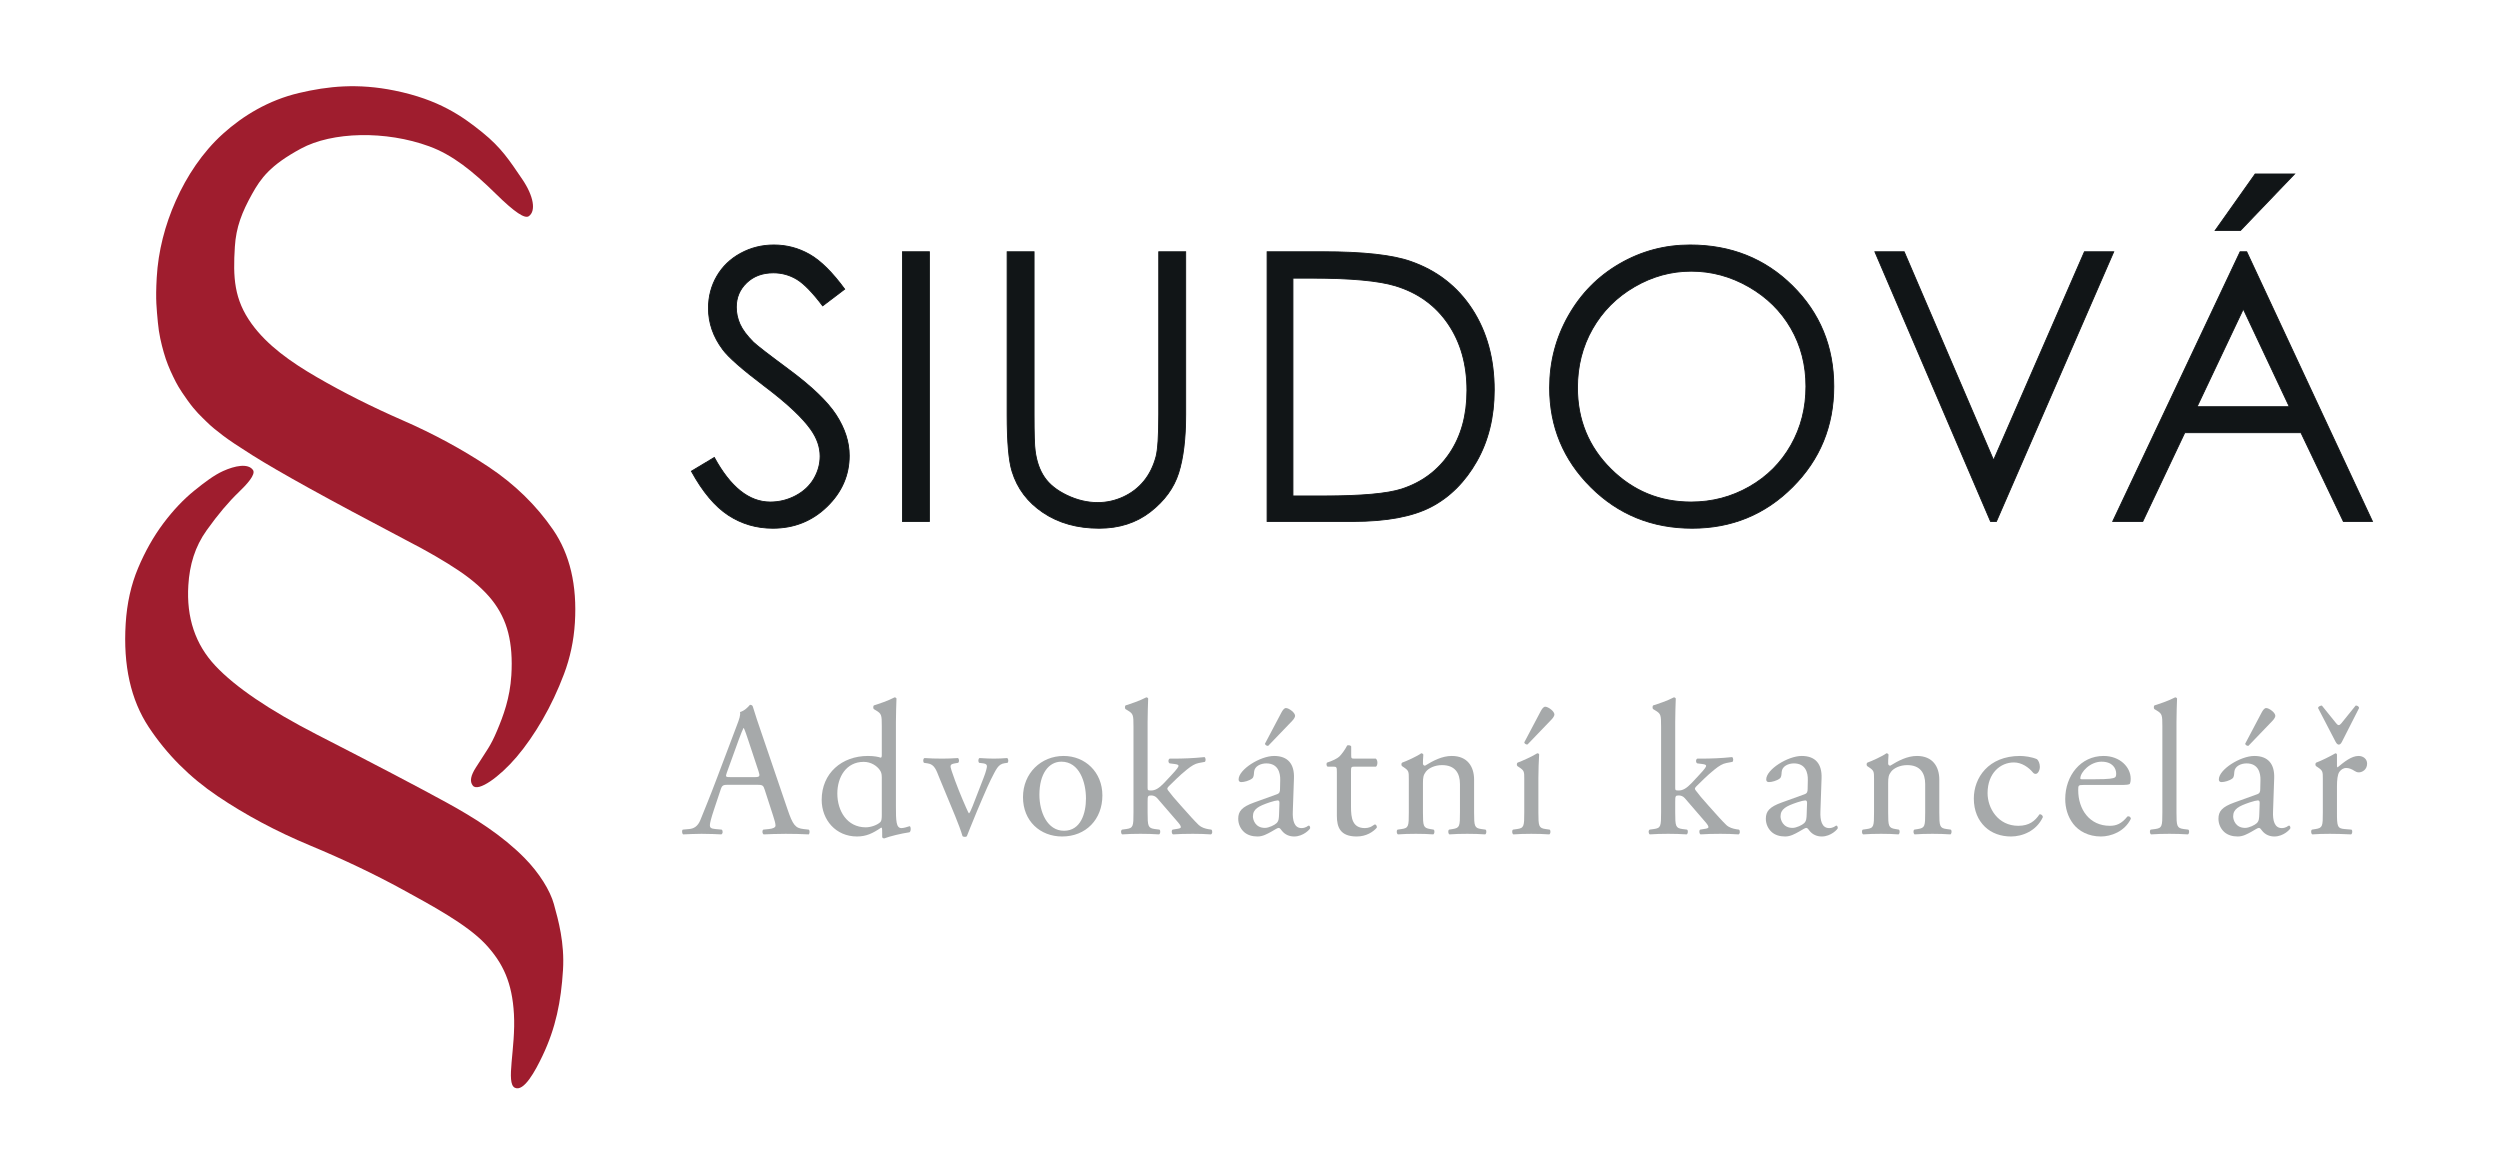 <?xml version="1.0" encoding="UTF-8" standalone="no"?><!DOCTYPE svg PUBLIC "-//W3C//DTD SVG 1.1//EN" "http://www.w3.org/Graphics/SVG/1.1/DTD/svg11.dtd"><svg width="100%" height="100%" viewBox="0 0 1074 504" version="1.1" xmlns="http://www.w3.org/2000/svg" xmlns:xlink="http://www.w3.org/1999/xlink" xml:space="preserve" xmlns:serif="http://www.serif.com/" style="fill-rule:evenodd;clip-rule:evenodd;stroke-linejoin:round;stroke-miterlimit:1.414;"><g><path d="M237.963,388.437c-1.618,-5.87 -6.293,-13.439 -12.65,-19.876c-9.467,-9.601 -21.314,-17.122 -33.396,-23.747c-12.072,-6.621 -30.747,-16.409 -56.027,-29.371c-20.285,-10.441 -34.747,-20.251 -43.356,-29.407c-8.619,-9.166 -12.491,-20.702 -11.622,-34.613c0.536,-8.786 2.841,-16.58 7.87,-23.612c4.952,-6.937 9.433,-12.201 13.894,-16.489c3.281,-3.141 7.322,-7.494 6.014,-9.392c-2.069,-2.991 -7.729,-1.892 -12.855,0.434c-3.848,1.742 -7.869,4.776 -12.404,8.443c-4.641,3.763 -9.069,8.448 -13.272,14.055c-4.202,5.618 -7.816,12.008 -10.828,19.164c-3.023,7.167 -4.803,15.133 -5.339,23.913c-1.115,17.925 2.186,32.731 9.906,44.417c7.729,11.686 17.582,21.57 29.579,29.659c11.976,8.09 25.227,15.154 39.732,21.201c14.495,6.046 27.789,12.371 39.871,18.997c12.072,6.631 27.36,14.817 35.304,23.2c7.923,8.4 11.654,17.026 12.404,30.196c0.848,14.58 -3.623,29.74 0.398,31.686c3.88,1.892 8.769,-7.205 11.868,-13.702c5.703,-11.954 7.966,-23.307 8.812,-36.847c0.729,-11.697 -2.005,-21.432 -3.903,-28.309Z" style="fill:#9f1d2e;fill-rule:nonzero;"/><path d="M237.599,227.569c-7.247,-10.544 -16.51,-19.571 -27.799,-27.07c-11.3,-7.489 -23.543,-14.13 -36.783,-19.914c-13.231,-5.779 -25.517,-11.954 -36.86,-18.537c-11.353,-6.577 -21.377,-13.712 -28.056,-22.953c-7.569,-10.474 -8.031,-19.925 -7.205,-33.095c0.515,-8.416 3.056,-14.859 7.387,-22.648c3.763,-6.733 7.687,-12.313 20.991,-19.507c13.477,-7.301 36.376,-7.821 55.074,-0.997c10.035,3.667 18.686,10.608 28.603,20.359c8.395,8.255 12.555,10.828 14.228,9.665c3.108,-2.171 2.197,-8.518 -2.864,-15.947c-5.446,-7.987 -8.898,-13.412 -17.024,-19.995c-8.802,-7.124 -18.848,-14.162 -37.738,-18.016c-15.782,-3.211 -28.572,-1.93 -41.147,1.045c-12.962,3.071 -23.907,9.648 -32.666,17.55c-8.749,7.912 -15.514,18.161 -20.199,28.7c-4.706,10.544 -7.569,21.699 -8.212,33.041c-0.569,9.949 -0.011,13.428 0.493,19.25c0.439,4.98 1.479,9.204 2.541,12.94c1.051,3.742 2.433,7.071 4.01,10.324c1.671,3.447 2.572,5.109 6.078,10.051c3.667,5.162 5.918,6.99 8.234,9.327c2.025,2.027 4.439,3.951 7.075,5.95c2.627,2.005 6.863,4.83 12.695,8.502c5.832,3.667 13.98,8.394 24.465,14.189c10.463,5.795 24.422,13.273 41.854,22.434c8.899,4.588 16.339,8.914 22.342,12.951c5.993,4.042 10.69,8.201 14.11,12.447c3.398,4.257 5.778,8.994 7.096,14.216c1.33,5.232 1.781,11.316 1.352,18.268c-0.611,9.874 -3.452,17.444 -6.165,23.865c-2.863,6.754 -4.073,7.848 -9.134,15.851c-2.08,3.286 -2.734,5.87 -1.233,7.713c2.294,2.826 11.525,-3.805 18.761,-12.307c3.989,-4.685 7.699,-10.078 11.193,-16.114c3.485,-6.024 6.561,-12.538 9.199,-19.539c2.637,-6.995 4.202,-14.339 4.674,-22.021c0.997,-16.097 -2.133,-29.418 -9.37,-39.978Z" style="fill:#9f1d2e;fill-rule:nonzero;"/><path d="M297.029,202.435l9.847,-5.909c6.932,12.761 14.938,19.142 24.024,19.142c3.885,0 7.534,-0.906 10.948,-2.719c3.411,-1.812 6.011,-4.239 7.798,-7.285c1.783,-3.045 2.678,-6.273 2.678,-9.687c0,-3.887 -1.312,-7.693 -3.938,-11.422c-3.623,-5.146 -10.24,-11.342 -19.849,-18.59c-9.663,-7.297 -15.674,-12.574 -18.038,-15.831c-4.097,-5.461 -6.145,-11.368 -6.145,-17.723c0,-5.04 1.209,-9.634 3.623,-13.783c2.417,-4.148 5.817,-7.416 10.201,-9.806c4.384,-2.39 9.149,-3.584 14.297,-3.584c5.46,0 10.565,1.353 15.32,4.056c4.752,2.706 9.78,7.68 15.084,14.926l-9.454,7.169c-4.36,-5.776 -8.071,-9.583 -11.146,-11.422c-3.071,-1.838 -6.418,-2.757 -10.041,-2.757c-4.674,0 -8.495,1.418 -11.461,4.254c-2.967,2.836 -4.45,6.328 -4.45,10.475c0,2.521 0.524,4.962 1.574,7.326c1.051,2.363 2.969,4.936 5.749,7.718c1.526,1.472 6.515,5.331 14.967,11.579c10.031,7.403 16.909,13.995 20.639,19.771c3.725,5.776 5.59,11.577 5.59,17.406c0,8.404 -3.188,15.703 -9.568,21.898c-6.382,6.196 -14.138,9.293 -23.277,9.293c-7.037,0 -13.417,-1.877 -19.138,-5.631c-5.725,-3.754 -11.004,-10.043 -15.834,-18.864Z" style="fill:#111517;fill-rule:nonzero;"/><path d="M297.029,202.435l0.097,0.162l9.847,-5.908l-0.097,-0.163l-0.167,0.091c6.942,12.785 15.005,19.239 24.191,19.24c3.914,0.001 7.596,-0.913 11.036,-2.741c3.438,-1.825 6.068,-4.278 7.873,-7.356c1.799,-3.071 2.705,-6.336 2.704,-9.783c0.001,-3.931 -1.329,-7.777 -3.972,-11.531c-3.645,-5.175 -10.272,-11.377 -19.89,-18.632c-9.657,-7.29 -15.665,-12.572 -17.999,-15.791l-0.002,-0.003c-4.075,-5.433 -6.107,-11.296 -6.108,-17.609c0.001,-5.01 1.202,-9.568 3.598,-13.687c2.4,-4.119 5.772,-7.36 10.128,-9.735c4.357,-2.375 9.088,-3.561 14.207,-3.561c5.428,0 10.498,1.344 15.226,4.031c4.716,2.683 9.731,7.639 15.025,14.873l0.153,-0.112l-0.115,-0.151l-9.454,7.169l0.115,0.151l0.151,-0.114c-4.368,-5.785 -8.086,-9.607 -11.2,-11.47c-3.099,-1.855 -6.483,-2.785 -10.138,-2.785c-4.711,-0.001 -8.59,1.435 -11.592,4.307c-3.002,2.866 -4.511,6.42 -4.508,10.612c-0.001,2.547 0.529,5.017 1.59,7.403c1.065,2.395 2.998,4.982 5.788,7.775l0.003,0.003c1.546,1.491 6.529,5.342 14.985,11.594c10.022,7.396 16.886,13.979 20.593,19.722c3.709,5.752 5.559,11.515 5.559,17.303c-0.002,8.355 -3.162,15.595 -9.51,21.762c-6.351,6.163 -14.049,9.238 -23.145,9.24c-7.004,-0.001 -13.343,-1.866 -19.034,-5.6c-5.689,-3.73 -10.951,-9.993 -15.772,-18.797l-0.166,0.091l0.097,0.162l-0.097,-0.162l-0.166,0.091c4.84,8.838 10.134,15.153 15.896,18.932c5.75,3.774 12.171,5.662 19.242,5.662c9.181,0.001 16.995,-3.119 23.409,-9.347c6.412,-6.223 9.627,-13.582 9.625,-22.034c0,-5.87 -1.879,-11.709 -5.62,-17.509c-3.752,-5.809 -10.644,-12.409 -20.686,-19.82c-8.448,-6.245 -13.443,-10.11 -14.947,-11.563l-0.132,0.136l0.134,-0.133c-2.77,-2.772 -4.674,-5.33 -5.71,-7.662c-1.04,-2.341 -1.557,-4.754 -1.558,-7.249c0.003,-4.102 1.459,-7.533 4.392,-10.338c2.93,-2.799 6.694,-4.201 11.33,-4.202c3.591,0 6.901,0.91 9.944,2.731c3.035,1.813 6.74,5.606 11.091,11.373l0.114,0.151l9.755,-7.395l-0.111,-0.151c-5.313,-7.258 -10.354,-12.251 -15.143,-14.978c-4.782,-2.719 -9.922,-4.081 -15.413,-4.081c-5.177,0 -9.977,1.202 -14.388,3.607c-4.412,2.405 -7.84,5.699 -10.274,9.877c-2.431,4.177 -3.649,8.808 -3.649,13.878c-0.001,6.396 2.065,12.348 6.183,17.836l0.152,-0.113l-0.153,0.111c2.394,3.295 8.407,8.567 18.077,15.871c9.601,7.242 16.206,13.431 19.807,18.548c2.609,3.705 3.904,7.469 3.905,11.313c-0.001,3.38 -0.886,6.573 -2.653,9.591c-1.768,3.015 -4.339,5.416 -7.723,7.214c-3.388,1.799 -7.004,2.696 -10.859,2.697c-8.985,0.001 -16.937,-6.307 -23.858,-19.043l-0.095,-0.174l-10.172,6.104l0.088,0.16l0.166,-0.091Z" style="fill:#111517;fill-rule:nonzero;"/><rect x="387.688" y="108.152" width="11.581" height="115.865" style="fill:#111517;fill-rule:nonzero;"/><path d="M387.688,108.152l0,0.189l11.391,0l0,115.486l-11.202,0l0,-115.675l-0.189,0l0,0.189l0,-0.189l-0.189,0l0,116.054l11.959,0l0,-116.243l-11.959,0l0,0.189l0.189,0Z" style="fill:#111517;fill-rule:nonzero;"/><path d="M432.658,108.152l11.581,0l0,69.944c0,8.297 0.156,13.468 0.471,15.517c0.576,4.568 1.917,8.389 4.019,11.46c2.098,3.073 5.329,5.645 9.687,7.719c4.355,2.075 8.743,3.111 13.151,3.111c3.836,0 7.512,-0.814 11.03,-2.441c3.516,-1.627 6.457,-3.885 8.82,-6.774c2.363,-2.887 4.098,-6.379 5.201,-10.477c0.785,-2.939 1.178,-8.978 1.178,-18.115l0,-69.944l11.581,0l0,69.944c0,10.346 -1.012,18.707 -3.032,25.088c-2.025,6.379 -6.065,11.932 -12.129,16.657c-6.069,4.727 -13.406,7.089 -22.019,7.089c-9.343,0 -17.354,-2.233 -24.02,-6.694c-6.669,-4.463 -11.135,-10.371 -13.392,-17.723c-1.419,-4.514 -2.127,-12.654 -2.127,-24.417l0,-69.944Z" style="fill:#111517;fill-rule:nonzero;"/><path d="M432.658,108.152l0,0.189l11.392,0l0,69.755c0,8.302 0.154,13.468 0.472,15.546l0.188,-0.029l-0.188,0.024c0.579,4.59 1.928,8.442 4.05,11.543c2.122,3.107 5.383,5.699 9.762,7.783c4.378,2.086 8.795,3.13 13.233,3.13c3.863,0 7.568,-0.821 11.109,-2.459c3.541,-1.639 6.506,-3.915 8.887,-6.826c2.382,-2.91 4.128,-6.428 5.238,-10.547c0.794,-2.982 1.183,-9.02 1.184,-18.165l0,-69.755l11.203,0l0,69.755c0,10.333 -1.012,18.678 -3.024,25.03c-2.012,6.34 -6.025,11.859 -12.065,16.566c-6.034,4.699 -13.324,7.048 -21.902,7.049c-9.314,-0.001 -17.283,-2.225 -23.915,-6.663c-6.637,-4.443 -11.071,-10.309 -13.316,-17.62c-1.408,-4.474 -2.12,-12.608 -2.119,-24.362l0,-69.944l-0.189,0l0,0.189l0,-0.189l-0.189,0l0,69.944c0.001,11.772 0.705,19.917 2.135,24.474c2.268,7.391 6.766,13.34 13.467,17.823c6.7,4.485 14.753,6.727 24.126,6.727c8.646,0 16.032,-2.374 22.135,-7.129c6.089,-4.744 10.156,-10.331 12.193,-16.75c2.029,-6.409 3.041,-14.787 3.041,-25.145l0,-70.133l-11.96,0l0,70.133c0.001,9.129 -0.395,15.168 -1.171,18.067c-1.098,4.075 -2.82,7.541 -5.165,10.405c-2.345,2.867 -5.261,5.106 -8.753,6.722c-3.494,1.616 -7.141,2.424 -10.95,2.424c-4.378,0 -8.736,-1.029 -13.07,-3.093c-4.337,-2.064 -7.538,-4.616 -9.612,-7.655c-2.082,-3.041 -3.414,-6.832 -3.988,-11.377l0,-0.005c-0.312,-2.019 -0.469,-7.196 -0.469,-15.488l0,-70.133l-11.959,0l0,0.189l0.189,0Z" style="fill:#111517;fill-rule:nonzero;"/><path d="M555.447,213.067l13.389,0c16.018,0 27.12,-0.996 33.319,-2.989c8.714,-2.834 15.568,-7.934 20.557,-15.306c4.988,-7.372 7.483,-16.384 7.483,-27.036c0,-11.173 -2.707,-20.723 -8.113,-28.645c-5.41,-7.922 -12.946,-13.351 -22.605,-16.291c-7.247,-2.203 -19.195,-3.305 -35.838,-3.305l-8.192,0l0,93.572Zm-11.106,10.95l0,-115.865l24.024,0c17.326,0 29.902,1.392 37.728,4.175c11.237,3.938 20.019,10.765 26.345,20.479c6.33,9.716 9.493,21.294 9.493,34.736c0,11.605 -2.508,21.818 -7.522,30.639c-5.013,8.822 -11.527,15.334 -19.534,19.534c-8.007,4.202 -19.234,6.302 -33.673,6.302l-36.861,0Z" style="fill:#111517;fill-rule:nonzero;"/><path d="M555.447,213.067l0,0.19l13.389,0c16.027,-0.001 27.135,-0.994 33.377,-2.999c8.75,-2.845 15.644,-7.974 20.656,-15.38c5.012,-7.408 7.516,-16.461 7.515,-27.142c0.001,-11.203 -2.716,-20.795 -8.146,-28.751c-5.433,-7.958 -13.011,-13.416 -22.707,-16.366c-7.282,-2.213 -19.239,-3.312 -35.892,-3.313l-8.381,0l0,93.951l0.189,0l0,-0.19l0.189,0l0,-93.382l8.003,0c16.633,-0.001 28.573,1.103 35.782,3.296c9.623,2.931 17.117,8.331 22.504,16.217c5.383,7.887 8.08,17.395 8.081,28.538c-0.001,10.623 -2.487,19.593 -7.451,26.929c-4.968,7.339 -11.781,12.409 -20.458,15.233c-6.157,1.981 -17.253,2.981 -33.261,2.98l-13.389,0l0,0.189l0.189,0l-0.189,0Zm-11.106,10.95l0.189,0l0,-115.676l23.835,0c17.315,-0.001 29.878,1.394 37.664,4.164c11.202,3.927 19.945,10.724 26.25,20.404c6.307,9.682 9.462,21.22 9.462,34.633c0,11.578 -2.501,21.756 -7.497,30.545c-4.999,8.796 -11.485,15.278 -19.457,19.46c-7.965,4.181 -19.164,6.281 -33.585,6.28l-36.861,0l0,0.19l0.189,0l-0.189,0l0,0.189l36.861,0c14.456,-0.001 25.712,-2.101 33.761,-6.323c8.041,-4.218 14.582,-10.76 19.611,-19.609c5.031,-8.852 7.546,-19.1 7.546,-30.732c0,-13.471 -3.172,-25.09 -9.523,-34.84c-6.347,-9.747 -15.169,-16.605 -26.442,-20.554c-7.865,-2.795 -20.453,-4.185 -37.79,-4.185l-24.214,0l0,116.243l0.19,0l0,-0.189Z" style="fill:#111517;fill-rule:nonzero;"/><path d="M726.521,116.502c-8.572,0 -16.7,2.232 -24.377,6.701c-7.682,4.467 -13.675,10.484 -17.989,18.05c-4.312,7.568 -6.467,16.001 -6.467,25.304c0,13.77 4.773,25.397 14.315,34.882c9.546,9.486 21.053,14.229 34.518,14.229c8.992,0 17.317,-2.181 24.969,-6.544c7.654,-4.361 13.622,-10.324 17.907,-17.893c4.289,-7.567 6.433,-15.976 6.433,-25.225c0,-9.195 -2.144,-17.514 -6.433,-24.949c-4.285,-7.436 -10.321,-13.387 -18.104,-17.854c-7.784,-4.469 -16.043,-6.701 -24.772,-6.701Zm-0.512,-11.264c17.549,0 32.236,5.856 44.057,17.565c11.821,11.71 17.734,26.124 17.734,43.242c0,16.962 -5.899,31.349 -17.695,43.164c-11.796,11.814 -26.179,17.721 -43.152,17.721c-17.181,0 -31.683,-5.88 -43.505,-17.643c-11.825,-11.761 -17.733,-25.993 -17.733,-42.69c0,-11.133 2.692,-21.45 8.077,-30.955c5.386,-9.504 12.728,-16.948 22.029,-22.33c9.302,-5.383 19.365,-8.074 30.188,-8.074Z" style="fill:#111517;fill-rule:nonzero;"/><path d="M726.521,116.502l0,-0.189c-8.605,-0.001 -16.769,2.242 -24.473,6.726c-7.709,4.483 -13.728,10.525 -18.057,18.12c-4.33,7.598 -6.493,16.066 -6.493,25.398c-0.002,13.814 4.795,25.5 14.371,35.017c9.576,9.518 21.142,14.285 34.652,14.283c9.022,0.001 17.383,-2.189 25.063,-6.568c7.681,-4.377 13.677,-10.367 17.978,-17.964c4.305,-7.597 6.458,-16.041 6.457,-25.319c0.001,-9.225 -2.152,-17.579 -6.458,-25.044c-4.301,-7.465 -10.364,-13.442 -18.174,-17.923c-7.81,-4.484 -16.105,-6.727 -24.866,-6.726l0,0.378c8.696,0.001 16.919,2.223 24.677,6.676c7.757,4.452 13.766,10.378 18.035,17.784c4.271,7.407 6.407,15.689 6.408,24.855c-0.001,9.22 -2.137,17.593 -6.409,25.132c-4.269,7.54 -10.211,13.476 -17.836,17.822c-7.625,4.346 -15.914,6.518 -24.875,6.519c-13.421,-0.002 -24.869,-4.721 -34.385,-14.174c-9.508,-9.454 -14.258,-21.022 -14.26,-34.748c0.001,-9.273 2.148,-17.671 6.443,-25.21c4.298,-7.538 10.265,-13.529 17.919,-17.98c7.652,-4.453 15.744,-6.675 24.283,-6.676l0,-0.189Zm-0.512,-11.264l0,0.19c17.507,0.002 32.135,5.835 43.924,17.51c11.786,11.678 17.675,26.033 17.677,43.107c-0.002,16.918 -5.877,31.246 -17.639,43.03c-11.766,11.78 -26.09,17.664 -43.018,17.666c-17.138,-0.002 -31.582,-5.859 -43.371,-17.588c-11.792,-11.731 -17.676,-25.904 -17.678,-42.556c0,-11.102 2.684,-21.384 8.053,-30.862c5.37,-9.476 12.686,-16.893 21.959,-22.259c9.274,-5.367 19.301,-8.048 30.093,-8.048l0,-0.19l0,-0.189c-10.855,0 -20.954,2.7 -30.283,8.099c-9.33,5.398 -16.698,12.869 -22.099,22.4c-5.401,9.533 -8.102,19.886 -8.102,31.049c-0.002,16.742 5.931,31.033 17.789,42.824c11.853,11.797 26.415,17.7 43.639,17.699c17.017,0.001 31.458,-5.93 43.286,-17.777c11.83,-11.847 17.752,-26.292 17.75,-43.298c0.002,-17.161 -5.935,-31.635 -17.79,-43.376c-11.853,-11.744 -26.6,-17.622 -44.19,-17.62l0,0.189Z" style="fill:#111517;fill-rule:nonzero;"/><path d="M805.44,108.152l12.6,0l38.4,89.516l39.03,-89.516l12.599,0l-50.408,115.865l-2.519,0l-49.702,-115.865Z" style="fill:#111517;fill-rule:nonzero;"/><path d="M805.44,108.152l0,0.189l12.474,0l38.524,89.805l39.155,-89.805l12.187,0l-50.243,115.486l-2.271,0l-49.652,-115.75l-0.174,0.075l0,0.189l0,-0.189l-0.174,0.075l49.75,115.979l2.769,0l50.572,-116.243l-13.011,0l-38.905,89.228l-38.276,-89.228l-13.013,0l0.114,0.264l0.174,-0.075Z" style="fill:#111517;fill-rule:nonzero;"/><path d="M968.809,74.755l16.934,0l-23.235,24.262l-10.869,0l17.17,-24.262Zm-5.084,58.014l-19.853,41.94l39.609,0l-19.756,-41.94Zm1.461,-24.617l54.034,115.865l-12.51,0l-18.222,-38.122l-49.913,0l-18.048,38.122l-12.918,0l54.743,-115.865l2.834,0Z" style="fill:#111517;fill-rule:nonzero;"/><path d="M968.809,74.755l0,0.19l16.489,0l-22.872,23.882l-10.422,0l16.959,-23.962l-0.154,-0.11l0,0.19l0,-0.19l-0.155,-0.109l-17.383,24.56l11.317,0l23.599,-24.64l-17.478,0l-0.055,0.08l0.155,0.109Zm-5.084,58.014l-0.172,-0.081l-19.98,42.21l40.205,0l-20.054,-42.571l-0.171,0.361l0.172,0.081l-0.172,0.08l19.63,41.67l-39.013,0l19.726,-41.669l-0.171,-0.081l-0.172,0.08l0.172,-0.08Zm1.461,-24.617l-0.172,0.08l53.906,115.595l-12.09,0l-18.224,-38.122l-50.151,0l-18.048,38.122l-12.499,0l54.563,-115.486l2.715,0l0,-0.189l-0.172,0.08l0.172,-0.08l0,-0.189l-2.956,0l-54.92,116.243l13.337,0l18.047,-38.122l49.675,0l18.221,38.122l12.93,0l-54.214,-116.243l-0.12,0l0,0.189Z" style="fill:#111517;fill-rule:nonzero;"/><path d="M312.254,331.89c-0.654,1.886 -0.572,1.967 1.724,1.967l10.084,0c2.376,0 2.54,-0.327 1.8,-2.542l-4.426,-13.363c-0.655,-1.968 -1.394,-4.181 -1.886,-5.164l-0.162,0c-0.248,0.408 -1.066,2.377 -1.968,4.836l-5.166,14.266Zm16.233,7.296c-0.573,-1.803 -0.902,-2.049 -3.361,-2.049l-12.38,0c-2.049,0 -2.54,0.246 -3.117,1.968l-2.869,8.608c-1.228,3.688 -1.801,5.903 -1.801,6.806c0,0.983 0.406,1.475 2.377,1.638l2.703,0.245c0.573,0.411 0.573,1.724 -0.162,2.051c-2.134,-0.164 -4.674,-0.164 -8.527,-0.246c-2.707,0 -5.658,0.165 -7.87,0.246c-0.491,-0.327 -0.658,-1.64 -0.166,-2.051l2.707,-0.245c1.967,-0.163 3.772,-1.065 4.918,-4.016c1.476,-3.772 3.772,-9.102 7.214,-18.284l8.365,-22.136c1.146,-2.951 1.638,-4.51 1.394,-5.821c1.967,-0.574 3.361,-2.05 4.264,-3.115c0.491,0 1.064,0.163 1.227,0.738c1.069,3.607 2.378,7.379 3.609,10.986l11.23,32.958c2.378,7.052 3.446,8.281 6.971,8.69l2.215,0.245c0.573,0.411 0.41,1.724 0,2.051c-3.362,-0.164 -6.232,-0.246 -9.922,-0.246c-3.934,0 -7.051,0.165 -9.429,0.246c-0.654,-0.327 -0.736,-1.64 -0.163,-2.051l2.378,-0.245c1.72,-0.163 2.869,-0.655 2.869,-1.476c0,-0.902 -0.41,-2.377 -1.064,-4.345l-3.61,-11.15Z" style="fill:#a6a9aa;fill-rule:nonzero;"/><path d="M378.818,333.939c0,-1.64 -0.329,-2.378 -0.902,-3.197c-1.228,-1.721 -3.687,-3.445 -6.886,-3.445c-7.462,0 -11.314,6.479 -11.314,13.61c0,7.462 4.181,14.512 12.217,14.512c2.212,0 5,-0.983 6.312,-2.294c0.491,-0.492 0.573,-1.724 0.573,-3.035l0,-16.151Zm6.068,12.298c0,6.477 0.082,9.511 2.378,9.511c0.902,0 2.296,-0.411 3.524,-0.821c0.573,0.165 0.658,2.215 -0.082,2.624c-3.442,0.492 -8.526,1.721 -10.823,2.623c-0.491,0 -0.899,-0.246 -0.899,-0.654l0,-1.394c0,-1.231 0,-2.215 -0.166,-2.542l-0.329,0c-3.605,2.459 -6.393,3.771 -10.328,3.771c-9.1,0 -15.168,-7.133 -15.168,-15.741c0,-11.478 8.69,-18.857 19.842,-18.857c2.784,0 4.589,0.409 5.491,0.738c0.41,0 0.492,-0.492 0.492,-1.148l0,-12.38c0,-4.837 -0.082,-5.329 -2.541,-6.804l-0.82,-0.492c-0.411,-0.248 -0.411,-1.394 0,-1.64c2.049,-0.656 5.901,-1.886 8.856,-3.445c0.326,0 0.655,0.165 0.817,0.492c-0.081,2.461 -0.244,6.56 -0.244,10.167l0,35.992Z" style="fill:#a6a9aa;fill-rule:nonzero;"/><path d="M403.49,334.022c-1.228,-3.034 -1.968,-5.658 -4.919,-6.068l-1.641,-0.246c-0.492,-0.656 -0.41,-1.803 0.248,-2.049c2.049,0.163 4.918,0.246 7.706,0.246c2.215,0 3.853,-0.083 6.641,-0.246c0.574,0.328 0.655,1.638 0.081,2.049l-0.983,0.165c-2.541,0.41 -2.622,0.818 -1.805,3.279c1.886,5.656 4.264,11.395 6.15,15.659c0.739,1.64 1.064,2.378 1.312,2.623c0.329,-0.245 0.903,-1.394 1.557,-3.115l4.674,-12.051c1.146,-2.87 1.475,-4.593 1.475,-5.084c0,-0.738 -0.491,-1.066 -1.475,-1.23l-1.886,-0.246c-0.491,-0.573 -0.41,-1.721 0.163,-2.049c2.544,0.163 4.593,0.246 6.15,0.246c2.051,0 3.442,-0.083 5.738,-0.246c0.573,0.328 0.658,1.557 0.167,2.049l-1.232,0.165c-2.869,0.41 -3.609,2.54 -5.986,7.132c-1.146,2.214 -6.231,14.102 -7.54,17.463c-0.821,2.051 -1.642,3.934 -2.707,6.722c-0.163,0.247 -0.491,0.33 -0.82,0.33c-0.412,0 -0.818,-0.083 -1.066,-0.33c-0.654,-2.295 -1.886,-5.492 -3.113,-8.526l-6.889,-16.642Z" style="fill:#a6a9aa;fill-rule:nonzero;"/><path d="M455.957,327.216c-5.413,0 -9.429,5.166 -9.429,14.185c0,7.46 3.362,15.494 10.576,15.494c7.214,0 9.429,-7.542 9.429,-13.856c0,-6.969 -2.788,-15.823 -10.576,-15.823Zm17.628,14.512c0,10.249 -7.052,17.627 -17.302,17.627c-9.429,0 -16.806,-6.641 -16.806,-16.889c0,-10.33 7.787,-17.709 17.464,-17.709c9.182,0 16.644,6.887 16.644,16.971Z" style="fill:#a6a9aa;fill-rule:nonzero;"/><path d="M486.941,311.967c0,-4.837 -0.082,-5.329 -2.541,-6.804l-0.82,-0.492c-0.41,-0.248 -0.41,-1.394 0,-1.64c2.049,-0.656 5.901,-1.886 8.856,-3.445c0.326,0 0.655,0.165 0.817,0.492c-0.081,2.461 -0.244,6.56 -0.244,10.167l0,28.122c0,1.065 0.082,1.229 1.475,1.229c1.805,0 3.362,-0.902 5.577,-3.197l3.361,-3.608c2.293,-2.459 2.869,-3.362 2.869,-3.77c0,-0.411 -0.41,-0.657 -1.804,-0.821l-1.967,-0.246c-0.74,-0.246 -0.74,-1.803 0,-2.049l1.885,0c3.606,0 8.443,-0.164 13.035,-0.656c0.573,0.246 0.654,1.64 0.164,2.048l-2.623,0.493c-1.641,0.328 -3.032,1.148 -5.166,2.869c-3.198,2.542 -5.983,5.495 -7.461,6.887c-0.984,0.902 -1.066,1.312 -0.574,1.969c1.395,1.886 2.707,3.443 5.495,6.558c3.195,3.607 6.065,6.805 7.706,8.363c1.147,1.066 2.789,1.558 4.264,1.804l1.147,0.162c0.572,0.411 0.491,1.805 -0.163,2.051c-2.378,-0.164 -5.166,-0.246 -7.789,-0.246c-3.279,0 -6.149,0.082 -8.526,0.246c-0.658,-0.327 -0.739,-1.722 -0.167,-2.051l1.476,-0.245c1.231,-0.163 2.052,-0.327 2.052,-0.82c0,-0.491 -0.329,-1.064 -1.394,-2.295l-8.775,-10.166c-0.736,-0.821 -1.638,-1.148 -2.54,-1.148c-1.475,0 -1.557,0.246 -1.557,2.788l0,4.509c0,5.902 0.163,6.723 3.114,7.132l1.971,0.245c0.573,0.411 0.406,1.805 -0.166,2.051c-2.707,-0.164 -5.085,-0.246 -7.954,-0.246c-2.952,0 -5.411,0.082 -7.87,0.246c-0.573,-0.246 -0.739,-1.64 -0.081,-2.051l1.804,-0.245c3.032,-0.409 3.114,-1.23 3.114,-7.132l0,-37.058Z" style="fill:#a6a9aa;fill-rule:nonzero;"/><path d="M544.815,320.412c-0.573,0.082 -1.312,-0.329 -1.394,-0.902l7.052,-13.363c0.492,-0.903 1.146,-1.97 1.966,-1.97c0.574,0 1.558,0.411 2.541,1.232c0.821,0.654 1.394,1.475 1.394,2.132c0,0.491 -0.491,1.392 -1.312,2.212l-10.247,10.659Zm-1.394,35.253c1.642,0 4.183,-1.229 5.003,-2.049c0.984,-0.983 0.984,-2.132 1.065,-3.853l0.163,-4.838c0,-0.901 -0.329,-1.065 -0.821,-1.065c-0.492,0 -1.886,0.327 -3.361,0.819c-4.837,1.64 -7.214,2.869 -7.214,6.068c0,1.394 0.983,4.918 5.165,4.918Zm5.085,-14.429c1.227,-0.41 1.393,-1.148 1.393,-2.378l0.081,-3.771c0.083,-3.034 -0.901,-7.133 -5.986,-7.133c-2.296,0 -5.081,1.148 -5.247,3.69c-0.081,1.311 -0.163,2.295 -0.817,2.787c-1.232,0.983 -3.447,1.558 -4.674,1.558c-0.739,0 -1.15,-0.41 -1.15,-1.148c0,-4.263 9.266,-10.084 15.249,-10.084c5.906,0 8.775,3.443 8.528,9.592l-0.492,14.266c-0.163,3.772 0.573,7.133 3.771,7.133c0.821,0 1.558,-0.246 2.049,-0.492c0.41,-0.246 0.821,-0.575 1.068,-0.575c0.326,0 0.574,0.492 0.574,1.067c0,0.409 -2.87,3.607 -6.889,3.607c-1.967,0 -3.935,-0.737 -5.328,-2.542c-0.326,-0.492 -0.822,-1.148 -1.313,-1.148c-0.573,0 -1.557,0.737 -3.195,1.64c-1.805,0.984 -3.609,2.05 -5.905,2.05c-2.378,0 -4.345,-0.656 -5.74,-1.886c-1.556,-1.394 -2.54,-3.444 -2.54,-5.738c0,-3.199 1.557,-5.083 6.804,-6.969l9.759,-3.526Z" style="fill:#a6a9aa;fill-rule:nonzero;"/><path d="M581.867,329.348c-1.394,0 -1.475,0.246 -1.475,1.967l0,15.333c0,4.753 0.573,9.1 5.983,9.1c0.82,0 1.56,-0.164 2.215,-0.411c0.739,-0.245 1.804,-1.148 2.048,-1.148c0.658,0 0.984,0.903 0.821,1.395c-1.476,1.721 -4.427,3.771 -8.608,3.771c-7.052,0 -8.528,-3.936 -8.528,-8.854l0,-18.775c0,-2.214 -0.081,-2.378 -1.719,-2.378l-2.296,0c-0.492,-0.327 -0.574,-1.23 -0.247,-1.721c2.377,-0.738 4.425,-1.805 5.247,-2.542c1.064,-0.984 2.625,-3.197 3.442,-4.837c0.41,-0.165 1.394,-0.165 1.723,0.41l0,3.689c0,1.475 0.082,1.558 1.475,1.558l9.101,0c0.983,0.738 0.82,2.951 0.081,3.443l-9.263,0Z" style="fill:#a6a9aa;fill-rule:nonzero;"/><path d="M605.229,334.676c0,-3.196 0,-3.607 -2.214,-5.082l-0.737,-0.492c-0.329,-0.327 -0.329,-1.229 0.082,-1.475c1.886,-0.657 6.56,-2.789 8.198,-4.018c0.329,0 0.74,0.164 0.902,0.573c-0.162,1.886 -0.162,3.115 -0.162,3.855c0,0.492 0.325,0.901 0.898,0.901c3.447,-2.132 7.299,-4.181 11.482,-4.181c6.803,0 9.592,4.672 9.592,10.165l0,14.103c0,5.902 0.163,6.723 3.113,7.132l1.805,0.245c0.573,0.411 0.41,1.805 -0.164,2.051c-2.461,-0.164 -4.839,-0.246 -7.709,-0.246c-2.951,0 -5.41,0.082 -7.625,0.246c-0.573,-0.246 -0.736,-1.64 -0.163,-2.051l1.558,-0.245c3.035,-0.492 3.116,-1.23 3.116,-7.132l0,-12.217c0,-4.672 -2.133,-8.117 -7.706,-8.117c-3.117,0 -5.82,1.313 -6.97,2.87c-1.065,1.394 -1.227,2.542 -1.227,4.92l0,12.544c0,5.902 0.162,6.64 3.113,7.132l1.476,0.245c0.573,0.411 0.41,1.805 -0.163,2.051c-2.215,-0.164 -4.593,-0.246 -7.462,-0.246c-2.951,0 -5.41,0.082 -7.706,0.246c-0.574,-0.246 -0.74,-1.64 -0.163,-2.051l1.719,-0.245c3.036,-0.409 3.117,-1.23 3.117,-7.132l0,-14.349Z" style="fill:#a6a9aa;fill-rule:nonzero;"/><path d="M656.218,319.837c-0.573,0.081 -1.313,-0.327 -1.394,-0.902l7.052,-13.364c0.491,-0.9 1.146,-1.967 1.967,-1.967c0.573,0 1.556,0.411 2.541,1.23c0.82,0.656 1.393,1.475 1.393,2.131c0,0.492 -0.492,1.394 -1.312,2.214l-10.247,10.658Zm-1.394,14.839c0,-3.196 0,-3.607 -2.215,-5.082l-0.736,-0.492c-0.329,-0.327 -0.329,-1.229 0.082,-1.475c1.886,-0.657 6.56,-2.789 8.445,-4.018c0.408,0 0.737,0.164 0.818,0.492c-0.163,2.869 -0.325,6.805 -0.325,10.167l0,14.757c0,5.902 0.162,6.723 3.113,7.132l1.723,0.245c0.573,0.411 0.411,1.805 -0.166,2.051c-2.459,-0.164 -4.837,-0.246 -7.707,-0.246c-2.951,0 -5.41,0.082 -7.706,0.246c-0.573,-0.246 -0.736,-1.64 -0.163,-2.051l1.72,-0.245c3.036,-0.409 3.117,-1.23 3.117,-7.132l0,-14.349Z" style="fill:#a6a9aa;fill-rule:nonzero;"/><path d="M713.601,311.967c0,-4.837 -0.082,-5.329 -2.541,-6.804l-0.821,-0.492c-0.41,-0.248 -0.41,-1.394 0,-1.64c2.049,-0.656 5.902,-1.886 8.856,-3.445c0.326,0 0.655,0.165 0.817,0.492c-0.081,2.461 -0.244,6.56 -0.244,10.167l0,28.122c0,1.065 0.082,1.229 1.476,1.229c1.804,0 3.361,-0.902 5.576,-3.197l3.361,-3.608c2.293,-2.459 2.869,-3.362 2.869,-3.77c0,-0.411 -0.41,-0.657 -1.804,-0.821l-1.967,-0.246c-0.74,-0.246 -0.74,-1.803 0,-2.049l1.885,0c3.606,0 8.443,-0.164 13.036,-0.656c0.573,0.246 0.654,1.64 0.162,2.048l-2.621,0.493c-1.642,0.328 -3.033,1.148 -5.166,2.869c-3.199,2.542 -5.984,5.495 -7.462,6.887c-0.984,0.902 -1.066,1.312 -0.574,1.969c1.395,1.886 2.707,3.443 5.496,6.558c3.194,3.607 6.064,6.805 7.706,8.363c1.146,1.066 2.788,1.558 4.263,1.804l1.146,0.162c0.573,0.411 0.492,1.805 -0.162,2.051c-2.378,-0.164 -5.166,-0.246 -7.788,-0.246c-3.28,0 -6.15,0.082 -8.527,0.246c-0.658,-0.327 -0.739,-1.722 -0.167,-2.051l1.476,-0.245c1.231,-0.163 2.053,-0.327 2.053,-0.82c0,-0.491 -0.33,-1.064 -1.395,-2.295l-8.774,-10.166c-0.737,-0.821 -1.639,-1.148 -2.54,-1.148c-1.476,0 -1.558,0.246 -1.558,2.788l0,4.509c0,5.902 0.163,6.723 3.114,7.132l1.967,0.245c0.577,0.411 0.41,1.805 -0.163,2.051c-2.706,-0.164 -5.08,-0.246 -7.953,-0.246c-2.951,0 -5.41,0.082 -7.869,0.246c-0.574,-0.246 -0.74,-1.64 -0.081,-2.051l1.803,-0.245c3.033,-0.409 3.115,-1.23 3.115,-7.132l0,-37.058Z" style="fill:#a6a9aa;fill-rule:nonzero;"/><path d="M770.084,355.665c1.642,0 4.182,-1.229 5.003,-2.049c0.983,-0.983 0.983,-2.132 1.064,-3.853l0.163,-4.838c0,-0.901 -0.329,-1.065 -0.82,-1.065c-0.492,0 -1.887,0.327 -3.361,0.819c-4.837,1.64 -7.215,2.869 -7.215,6.068c0,1.394 0.983,4.918 5.166,4.918Zm5.084,-14.429c1.228,-0.41 1.395,-1.148 1.395,-2.378l0.081,-3.771c0.081,-3.034 -0.903,-7.133 -5.987,-7.133c-2.297,0 -5.081,1.148 -5.247,3.69c-0.082,1.311 -0.163,2.295 -0.817,2.787c-1.232,0.983 -3.447,1.558 -4.674,1.558c-0.74,0 -1.15,-0.41 -1.15,-1.148c0,-4.263 9.266,-10.084 15.25,-10.084c5.905,0 8.774,3.443 8.526,9.592l-0.491,14.266c-0.163,3.772 0.573,7.133 3.771,7.133c0.821,0 1.557,-0.246 2.049,-0.492c0.41,-0.246 0.82,-0.575 1.068,-0.575c0.326,0 0.574,0.492 0.574,1.067c0,0.409 -2.87,3.607 -6.889,3.607c-1.968,0 -3.935,-0.737 -5.329,-2.542c-0.325,-0.492 -0.82,-1.148 -1.313,-1.148c-0.573,0 -1.556,0.737 -3.195,1.64c-1.804,0.984 -3.608,2.05 -5.904,2.05c-2.378,0 -4.346,-0.656 -5.74,-1.886c-1.556,-1.394 -2.541,-3.444 -2.541,-5.738c0,-3.199 1.558,-5.083 6.805,-6.969l9.758,-3.526Z" style="fill:#a6a9aa;fill-rule:nonzero;"/><path d="M805.083,334.676c0,-3.196 0,-3.607 -2.215,-5.082l-0.735,-0.492c-0.329,-0.327 -0.329,-1.229 0.081,-1.475c1.886,-0.657 6.559,-2.789 8.198,-4.018c0.329,0 0.739,0.164 0.902,0.573c-0.163,1.886 -0.163,3.115 -0.163,3.855c0,0.492 0.326,0.901 0.899,0.901c3.446,-2.132 7.3,-4.181 11.481,-4.181c6.804,0 9.592,4.672 9.592,10.165l0,14.103c0,5.902 0.163,6.723 3.114,7.132l1.805,0.245c0.572,0.411 0.41,1.805 -0.163,2.051c-2.463,-0.164 -4.841,-0.246 -7.71,-0.246c-2.95,0 -5.41,0.082 -7.625,0.246c-0.573,-0.246 -0.735,-1.64 -0.162,-2.051l1.556,-0.245c3.037,-0.492 3.118,-1.23 3.118,-7.132l0,-12.217c0,-4.672 -2.134,-8.117 -7.706,-8.117c-3.118,0 -5.821,1.313 -6.971,2.87c-1.065,1.394 -1.228,2.542 -1.228,4.92l0,12.544c0,5.902 0.163,6.64 3.114,7.132l1.475,0.245c0.573,0.411 0.41,1.805 -0.162,2.051c-2.216,-0.164 -4.593,-0.246 -7.463,-0.246c-2.95,0 -5.409,0.082 -7.706,0.246c-0.573,-0.246 -0.735,-1.64 -0.162,-2.051l1.719,-0.245c3.036,-0.409 3.117,-1.23 3.117,-7.132l0,-14.349Z" style="fill:#a6a9aa;fill-rule:nonzero;"/><path d="M875.094,326.151c0.654,0.573 1.23,1.886 1.23,3.278c0,1.477 -0.82,3.034 -1.803,3.034c-0.412,0 -0.822,-0.164 -1.151,-0.573c-1.801,-2.215 -4.837,-4.347 -8.198,-4.347c-5.738,0 -11.312,4.51 -11.312,13.201c0,6.396 4.427,14.021 13.199,14.021c4.754,0 7.213,-2.132 9.099,-4.92c0.658,-0.165 1.395,0.41 1.476,1.148c-2.784,6.066 -8.934,8.362 -13.69,8.362c-4.344,0 -8.364,-1.394 -11.233,-4.182c-2.869,-2.786 -4.756,-6.804 -4.756,-12.134c0,-8.854 6.232,-18.282 19.843,-18.282c1.886,0 5.081,0.409 7.296,1.394Z" style="fill:#a6a9aa;fill-rule:nonzero;"/><path d="M900.094,334.76c6.068,0 7.869,-0.329 8.527,-0.821c0.244,-0.163 0.492,-0.492 0.492,-1.557c0,-2.297 -1.557,-5.166 -6.312,-5.166c-4.837,0 -9.019,4.428 -9.101,7.133c0,0.165 0,0.411 0.573,0.411l5.821,0Zm-5.084,2.459c-2.13,0 -2.211,0.164 -2.211,2.213c0,8.281 4.836,15.333 13.607,15.333c2.707,0 5.003,-0.822 7.543,-4.018c0.822,-0.246 1.395,0.246 1.476,0.984c-2.706,5.574 -8.609,7.624 -12.872,7.624c-5.328,0 -9.51,-2.296 -11.888,-5.412c-2.459,-3.196 -3.442,-7.049 -3.442,-10.658c0,-10.084 6.64,-18.528 16.48,-18.528c7.048,0 11.641,4.837 11.641,9.757c0,1.146 -0.163,1.802 -0.329,2.132c-0.244,0.491 -1.395,0.573 -4.837,0.573l-15.168,0Z" style="fill:#a6a9aa;fill-rule:nonzero;"/><path d="M935.016,349.025c0,5.902 0.163,6.723 3.114,7.132l1.967,0.245c0.577,0.411 0.41,1.805 -0.163,2.051c-2.706,-0.164 -5.08,-0.246 -7.954,-0.246c-2.951,0 -5.41,0.082 -7.869,0.246c-0.573,-0.246 -0.739,-1.64 -0.163,-2.051l1.886,-0.245c3.032,-0.409 3.114,-1.23 3.114,-7.132l0,-37.058c0,-4.837 -0.082,-5.329 -2.541,-6.804l-0.82,-0.492c-0.411,-0.248 -0.411,-1.394 0,-1.64c2.049,-0.656 5.901,-1.886 8.855,-3.445c0.327,0 0.656,0.165 0.818,0.492c-0.081,2.461 -0.244,6.56 -0.244,10.167l0,38.78Z" style="fill:#a6a9aa;fill-rule:nonzero;"/><path d="M965.922,320.412c-0.573,0.082 -1.313,-0.329 -1.395,-0.902l7.052,-13.363c0.492,-0.903 1.147,-1.97 1.968,-1.97c0.573,0 1.557,0.411 2.54,1.232c0.821,0.654 1.394,1.475 1.394,2.132c0,0.491 -0.492,1.392 -1.313,2.212l-10.246,10.659Zm-1.395,35.253c1.643,0 4.183,-1.229 5.004,-2.049c0.984,-0.983 0.984,-2.132 1.065,-3.853l0.163,-4.838c0,-0.901 -0.329,-1.065 -0.821,-1.065c-0.492,0 -1.886,0.327 -3.362,0.819c-4.836,1.64 -7.214,2.869 -7.214,6.068c0,1.394 0.984,4.918 5.165,4.918Zm5.085,-14.429c1.228,-0.41 1.394,-1.148 1.394,-2.378l0.082,-3.771c0.081,-3.034 -0.902,-7.133 -5.987,-7.133c-2.296,0 -5.08,1.148 -5.247,3.69c-0.082,1.311 -0.163,2.295 -0.818,2.787c-1.23,0.983 -3.445,1.558 -4.674,1.558c-0.739,0 -1.149,-0.41 -1.149,-1.148c0,-4.263 9.266,-10.084 15.249,-10.084c5.905,0 8.775,3.443 8.527,9.592l-0.492,14.266c-0.162,3.772 0.573,7.133 3.773,7.133c0.82,0 1.556,-0.246 2.047,-0.492c0.412,-0.246 0.822,-0.575 1.07,-0.575c0.325,0 0.573,0.492 0.573,1.067c0,0.409 -2.87,3.607 -6.89,3.607c-1.966,0 -3.934,-0.737 -5.328,-2.542c-0.325,-0.492 -0.821,-1.148 -1.312,-1.148c-0.574,0 -1.557,0.737 -3.196,1.64c-1.804,0.984 -3.608,2.05 -5.905,2.05c-2.377,0 -4.345,-0.656 -5.738,-1.886c-1.558,-1.394 -2.541,-3.444 -2.541,-5.738c0,-3.199 1.556,-5.083 6.804,-6.969l9.758,-3.526Z" style="fill:#a6a9aa;fill-rule:nonzero;"/><path d="M1003.63,310.737c0.82,1.065 1.39,0.984 2.21,0l6.15,-7.625c0.49,-0.081 1.39,0.246 1.47,1.065l-7.37,14.512c-0.82,1.64 -1.89,1.559 -2.71,0l-7.539,-14.512c0.081,-0.819 1.227,-1.065 1.638,-1.065l6.151,7.625Zm-5.74,23.939c0,-3.196 0,-3.607 -2.215,-5.082l-0.737,-0.492c-0.329,-0.327 -0.329,-1.229 0.082,-1.475c1.885,-0.657 6.23,-2.789 8.28,-4.018c0.41,0.081 0.66,0.246 0.66,0.573l0,4.756c0,0.41 0.08,0.656 0.24,0.737c2.87,-2.378 5.99,-4.918 9.02,-4.918c2.05,0 3.69,1.311 3.69,3.28c0,2.705 -2.21,3.77 -3.53,3.77c-0.81,0 -1.22,-0.246 -1.8,-0.573c-1.23,-0.821 -2.46,-1.313 -3.61,-1.313c-1.31,0 -2.29,0.738 -2.95,1.64c-0.82,1.148 -1.06,3.526 -1.06,6.314l0,11.15c0,5.902 0.16,6.886 3.27,7.132l2.96,0.245c0.57,0.411 0.4,1.805 -0.17,2.051c-3.85,-0.164 -6.23,-0.246 -9.1,-0.246c-2.949,0 -5.408,0.082 -7.542,0.246c-0.573,-0.246 -0.735,-1.64 -0.162,-2.051l1.556,-0.245c3.036,-0.492 3.118,-1.23 3.118,-7.132l0,-14.349Z" style="fill:#a6a9aa;fill-rule:nonzero;"/></g></svg>